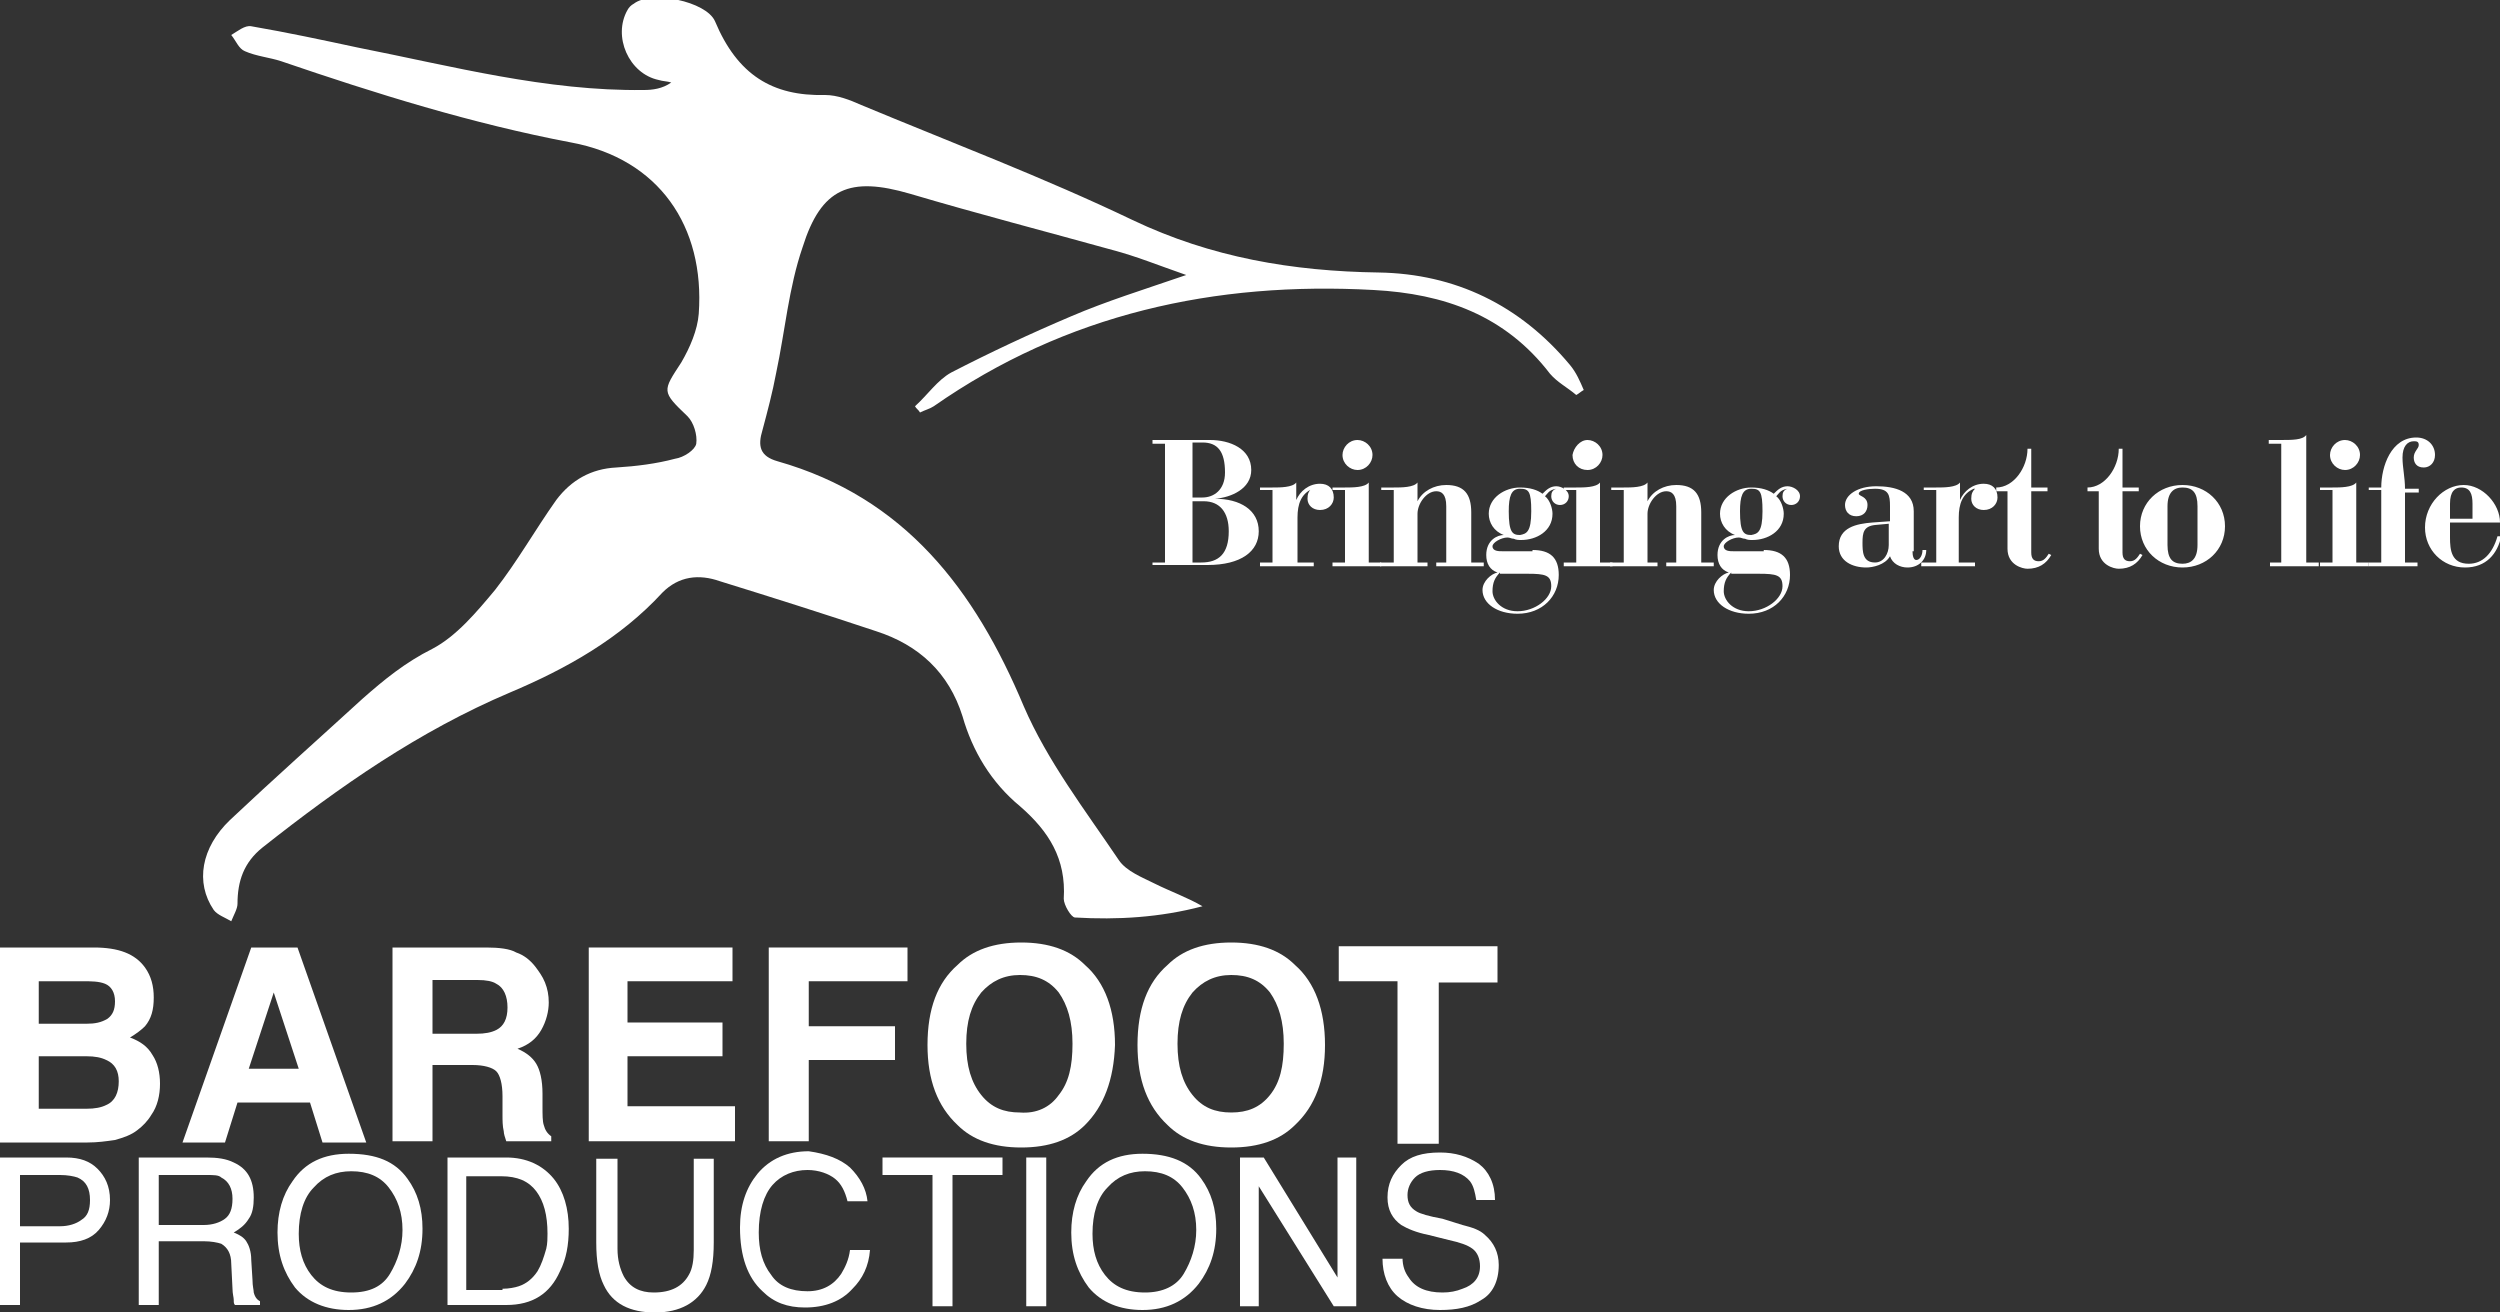 <?xml version="1.0" encoding="utf-8"?>
<!-- Generator: Adobe Illustrator 25.0.1, SVG Export Plug-In . SVG Version: 6.00 Build 0)  -->
<svg version="1.1" id="Capa_1" xmlns="http://www.w3.org/2000/svg" xmlns:xlink="http://www.w3.org/1999/xlink" x="0px" y="0px"
	 width="200px" height="105px" viewBox="0 0 200 105" style="enable-background:new 0 0 200 105;" xml:space="preserve">
<rect x="0" y="0" width="200" height="105" fill="#333333" stroke="none"/>
<style type="text/css">
	.st0{fill:#FFFFFF;}
</style>
<g>
	<g>
		<path class="st0" d="M126.1,31.6c-0.7-0.6-1.5-1-2.1-1.7c-3.6-4.7-8.5-6.4-14.1-6.7c-12.7-0.7-24.6,1.9-35.2,9.3
			c-0.3,0.2-0.7,0.3-1.1,0.5c-0.1-0.2-0.3-0.3-0.4-0.5c1-0.9,1.8-2.1,2.9-2.7c3.1-1.6,6.3-3.1,9.6-4.5c2.8-1.2,5.7-2.1,9.2-3.3
			c-2.3-0.8-4-1.5-5.9-2c-5.4-1.5-10.8-2.9-16.2-4.5c-4.8-1.4-7.1-0.5-8.6,4.3c-1.1,3.2-1.4,6.7-2.1,10c-0.3,1.6-0.7,3.1-1.1,4.6
			c-0.4,1.3-0.2,2.1,1.2,2.5C72.4,39.8,78,47.2,81.9,56.5c1.9,4.4,4.9,8.3,7.6,12.3c0.6,0.9,1.9,1.4,2.9,1.9
			c1.2,0.6,2.6,1.1,3.8,1.8c-3.4,0.9-6.8,1.1-10.2,0.9c-0.3,0-0.9-1-0.9-1.5c0.2-3.2-1.2-5.4-3.5-7.4c-2.3-1.9-3.8-4.4-4.6-7.2
			c-1.1-3.5-3.5-5.7-6.9-6.8c-4.2-1.4-8.3-2.7-12.5-4c-1.7-0.6-3.3-0.4-4.6,0.9c-3.4,3.7-7.7,6.1-12.2,8
			c-7.3,3.1-13.6,7.5-19.8,12.4c-1.5,1.2-2,2.7-2,4.5c0,0.4-0.3,0.9-0.5,1.4c-0.5-0.3-1.1-0.5-1.4-0.9c-1.5-2.2-1-5,1.3-7.2
			c3.5-3.3,7.1-6.5,10.6-9.7c1.7-1.5,3.4-2.9,5.6-4c1.9-1,3.5-2.9,5-4.7c1.8-2.3,3.2-4.8,4.9-7.2c1.2-1.6,2.8-2.5,4.8-2.6
			c1.6-0.1,3.2-0.3,4.7-0.7c0.7-0.1,1.6-0.7,1.7-1.2c0.1-0.7-0.2-1.7-0.7-2.2c-2.1-2-2-2-0.5-4.3c0.7-1.2,1.3-2.6,1.4-3.9
			c0.5-7-3.2-12.4-10.2-13.7c-7.9-1.5-15.6-3.9-23.2-6.5c-0.9-0.3-2-0.4-2.9-0.8c-0.5-0.2-0.7-0.8-1.1-1.3c0.5-0.3,1.1-0.8,1.6-0.7
			c2.9,0.5,5.7,1.1,8.5,1.7c7.6,1.5,15.1,3.5,22.9,3.4c0.7,0,1.5-0.1,2.2-0.6c-0.3-0.1-0.7-0.1-1-0.2c-2.4-0.5-3.7-3.5-2.5-5.6
			c0.1-0.2,0.3-0.4,0.5-0.5c1.4-1.1,5.8-0.2,6.5,1.4C59,6,61.8,7.7,66,7.6c1,0,2,0.4,2.9,0.8c7.2,3,14.6,5.8,21.7,9.2
			c6.3,3,12.8,4.1,19.7,4.2c6.1,0.1,11.3,2.6,15.3,7.4c0.5,0.6,0.8,1.3,1.1,2C126.5,31.3,126.3,31.5,126.1,31.6z"/>
	</g>
	<g>
		<path class="st0" d="M11.6,77.4c0.5,0.7,0.7,1.5,0.7,2.4c0,1-0.2,1.7-0.7,2.3c-0.3,0.3-0.7,0.6-1.2,0.9c0.8,0.3,1.4,0.7,1.8,1.4
			c0.4,0.6,0.6,1.4,0.6,2.3c0,0.9-0.2,1.8-0.7,2.5c-0.3,0.5-0.7,0.9-1.1,1.2c-0.5,0.4-1.1,0.6-1.8,0.8c-0.7,0.1-1.4,0.2-2.2,0.2H0
			V75.8h7.5C9.5,75.8,10.8,76.3,11.6,77.4z M3.1,78.5v3.4h3.8c0.7,0,1.2-0.1,1.7-0.4c0.4-0.3,0.6-0.7,0.6-1.4c0-0.7-0.3-1.2-0.8-1.4
			c-0.5-0.2-1.1-0.2-1.8-0.2H3.1z M3.1,84.5v4.2h3.8c0.7,0,1.2-0.1,1.6-0.3c0.7-0.3,1-1,1-1.9c0-0.8-0.3-1.4-1-1.7
			c-0.4-0.2-0.9-0.3-1.6-0.3H3.1z"/>
		<path class="st0" d="M20.1,75.8h3.7l5.5,15.6h-3.5l-1-3.2H19L18,91.4h-3.4L20.1,75.8z M19.9,85.5h4l-2-6.1L19.9,85.5z"/>
		<path class="st0" d="M41.3,76.2c0.6,0.2,1.1,0.6,1.5,1.1c0.3,0.4,0.6,0.8,0.8,1.3c0.2,0.5,0.3,1,0.3,1.6c0,0.7-0.2,1.5-0.6,2.2
			c-0.4,0.7-1,1.2-1.9,1.5c0.7,0.3,1.2,0.7,1.5,1.2c0.3,0.5,0.5,1.3,0.5,2.4v1c0,0.7,0,1.2,0.1,1.5c0.1,0.4,0.3,0.7,0.6,0.9v0.4
			h-3.6c-0.1-0.3-0.2-0.6-0.2-0.8c-0.1-0.4-0.1-0.9-0.1-1.3l0-1.5c0-1-0.2-1.7-0.5-2c-0.3-0.3-1-0.5-1.9-0.5h-3.2v6.1h-3.2V75.8h7.5
			C39.9,75.8,40.8,75.9,41.3,76.2z M34.6,78.5v4.2h3.5c0.7,0,1.2-0.1,1.6-0.3c0.6-0.3,0.9-0.9,0.9-1.8c0-0.9-0.3-1.6-0.9-1.9
			c-0.3-0.2-0.8-0.3-1.5-0.3H34.6z"/>
		<path class="st0" d="M58.5,78.5h-8.3v3.3h7.6v2.7h-7.6v4h8.6v2.8H47.1V75.8h11.5V78.5z"/>
		<path class="st0" d="M61.5,75.8h11.1v2.7h-7.9v3.6h6.9v2.7h-6.9v6.5h-3.2V75.8z"/>
		<path class="st0" d="M86.8,90c-1.2,1.2-2.9,1.8-5.1,1.8c-2.2,0-3.9-0.6-5.1-1.8c-1.6-1.5-2.4-3.6-2.4-6.4c0-2.9,0.8-5,2.4-6.4
			c1.2-1.2,2.9-1.8,5.1-1.8c2.2,0,3.9,0.6,5.1,1.8c1.6,1.4,2.4,3.6,2.4,6.4C89.1,86.4,88.3,88.5,86.8,90z M84.7,87.6
			c0.8-1,1.1-2.3,1.1-4.1c0-1.8-0.4-3.1-1.1-4.1c-0.8-1-1.8-1.4-3.1-1.4c-1.3,0-2.3,0.5-3.1,1.4c-0.8,1-1.2,2.3-1.2,4.1
			s0.4,3.1,1.2,4.1c0.8,1,1.8,1.4,3.1,1.4C82.9,89.1,84,88.6,84.7,87.6z"/>
		<path class="st0" d="M103.6,90c-1.2,1.2-2.9,1.8-5.1,1.8c-2.2,0-3.9-0.6-5.1-1.8c-1.6-1.5-2.4-3.6-2.4-6.4c0-2.9,0.8-5,2.4-6.4
			c1.2-1.2,2.9-1.8,5.1-1.8c2.2,0,3.9,0.6,5.1,1.8c1.6,1.4,2.4,3.6,2.4,6.4C106,86.4,105.2,88.5,103.6,90z M101.6,87.6
			c0.8-1,1.1-2.3,1.1-4.1c0-1.8-0.4-3.1-1.1-4.1c-0.8-1-1.8-1.4-3.1-1.4s-2.3,0.5-3.1,1.4c-0.8,1-1.2,2.3-1.2,4.1s0.4,3.1,1.2,4.1
			c0.8,1,1.8,1.4,3.1,1.4S100.8,88.6,101.6,87.6z"/>
		<path class="st0" d="M119.8,75.8v2.8h-4.7v12.9h-3.3V78.5h-4.7v-2.8H119.8z"/>
	</g>
	<g>
		<path class="st0" d="M92.2,45h1v-9.5h-1v-0.3h4.6c1.6,0,3.3,0.7,3.3,2.4c0,1.5-1.6,2.2-2.9,2.3v0c2,0,3.5,0.9,3.5,2.6
			c0,1.6-1.4,2.7-4.1,2.7h-4.4V45z M95.4,39.8h0.8c0.9,0,1.8-0.6,1.8-2c0-1.7-0.6-2.4-1.8-2.4h-0.8V39.8z M95.4,45h0.7
			c1.4,0,2.2-0.7,2.2-2.5c0-1.5-0.7-2.4-2-2.4h-0.9V45z"/>
		<path class="st0" d="M100.8,45h1v-5.8h-1V39h1c0.6,0,1.6,0,1.9-0.4V40h0c0.3-0.7,1-1.3,1.9-1.3c0.7,0,1.1,0.4,1.1,1.1
			c0,0.5-0.4,1-1.1,1c-0.6,0-1-0.4-1-0.9c0-0.4,0.1-0.6,0.3-0.8H105c-0.9,0.4-1.2,1.2-1.2,2.3V45h1.3v0.3h-4.3V45z"/>
		<path class="st0" d="M106.6,45h1v-5.8h-1V39h1c0.6,0,1.6,0,1.9-0.4V45h1v0.3h-3.9V45z M108.6,35.2c0.6,0,1.2,0.5,1.2,1.2
			c0,0.6-0.5,1.2-1.2,1.2c-0.6,0-1.2-0.5-1.2-1.2C107.4,35.8,107.9,35.2,108.6,35.2z"/>
		<path class="st0" d="M110.5,45h1v-5.8h-1V39h1c0.6,0,1.6,0,1.9-0.4v1.5h0c0.4-0.8,1.3-1.3,2.3-1.3c1.4,0,2,0.7,2,2.2v4h1v0.3h-3.8
			V45h0.8v-4.5c0-1-0.4-1.2-0.8-1.2c-0.8,0-1.5,1-1.5,1.8V45h0.8v0.3h-3.8V45z"/>
		<path class="st0" d="M122.6,44c1.4,0,2.1,0.6,2.1,2c0,1.7-1.3,3.1-3.3,3.1c-1.6,0-2.8-0.8-2.8-1.9c0-0.7,0.7-1.3,1.2-1.4v0
			c-0.6-0.2-0.9-0.7-0.9-1.4c0-1.2,0.9-1.6,1.4-1.6v0c-0.8-0.3-1.2-1-1.2-1.7c0-1.3,1.3-2.1,2.5-2.1c0.8,0,1.4,0.2,1.8,0.5
			c0.3-0.3,0.6-0.6,1.1-0.6c0.4,0,1,0.3,1,0.8c0,0.4-0.3,0.7-0.7,0.7c-0.4,0-0.7-0.3-0.7-0.7c0-0.3,0.1-0.5,0.4-0.6v0
			c-0.6,0.1-0.7,0.4-0.9,0.6c0.4,0.3,0.6,1,0.6,1.4c0,1.4-1.3,2.1-2.5,2.1c-0.2,0-0.4,0-0.6-0.1c-0.2,0-0.3-0.1-0.5-0.1
			c-0.5,0-1.2,0.4-1.2,0.7c0,0.4,0.5,0.4,0.8,0.4H122.6z M120,45.8c-0.4,0.4-0.6,0.8-0.6,1.5c0,0.7,0.7,1.6,2,1.6c1.4,0,2.7-1,2.7-2
			c0-0.9-0.5-1-1.9-1H120z M122.5,40.9c0-1.6-0.2-1.8-0.9-1.8c-0.7,0-0.9,0.6-0.9,1.8c0,1.7,0.3,1.9,0.9,1.9
			C122.1,42.7,122.5,42.6,122.5,40.9z"/>
		<path class="st0" d="M125.1,45h1v-5.8h-1V39h1c0.6,0,1.6,0,1.9-0.4V45h1v0.3h-3.9V45z M127,35.2c0.6,0,1.2,0.5,1.2,1.2
			c0,0.6-0.5,1.2-1.2,1.2s-1.2-0.5-1.2-1.2C125.9,35.8,126.4,35.2,127,35.2z"/>
		<path class="st0" d="M128.9,45h1v-5.8h-1V39h1c0.6,0,1.6,0,1.9-0.4v1.5h0c0.4-0.8,1.3-1.3,2.3-1.3c1.4,0,2,0.7,2,2.2v4h1v0.3h-3.8
			V45h0.8v-4.5c0-1-0.4-1.2-0.8-1.2c-0.8,0-1.5,1-1.5,1.8V45h0.8v0.3h-3.8V45z"/>
		<path class="st0" d="M141.1,44c1.4,0,2.1,0.6,2.1,2c0,1.7-1.3,3.1-3.3,3.1c-1.6,0-2.8-0.8-2.8-1.9c0-0.7,0.7-1.3,1.2-1.4v0
			c-0.6-0.2-0.9-0.7-0.9-1.4c0-1.2,0.9-1.6,1.4-1.6v0c-0.8-0.3-1.2-1-1.2-1.7c0-1.3,1.3-2.1,2.5-2.1c0.8,0,1.4,0.2,1.8,0.5
			c0.3-0.3,0.6-0.6,1.1-0.6c0.4,0,1,0.3,1,0.8c0,0.4-0.3,0.7-0.7,0.7c-0.4,0-0.7-0.3-0.7-0.7c0-0.3,0.1-0.5,0.4-0.6v0
			c-0.6,0.1-0.7,0.4-0.9,0.6c0.4,0.3,0.6,1,0.6,1.4c0,1.4-1.3,2.1-2.5,2.1c-0.2,0-0.4,0-0.6-0.1c-0.2,0-0.3-0.1-0.5-0.1
			c-0.5,0-1.2,0.4-1.2,0.7c0,0.4,0.5,0.4,0.8,0.4H141.1z M138.5,45.8c-0.4,0.4-0.6,0.8-0.6,1.5c0,0.7,0.7,1.6,2,1.6
			c1.4,0,2.7-1,2.7-2c0-0.9-0.5-1-1.9-1H138.5z M141,40.9c0-1.6-0.2-1.8-0.9-1.8c-0.7,0-0.9,0.6-0.9,1.8c0,1.7,0.3,1.9,0.9,1.9
			C140.6,42.7,141,42.6,141,40.9z"/>
		<path class="st0" d="M153,44.1c0,0.4,0.1,0.7,0.3,0.7c0.3,0,0.5-0.4,0.5-0.8h0.3c0,0.8-0.6,1.4-1.5,1.4c-0.6,0-1.2-0.3-1.4-0.9
			c-0.4,0.7-1.4,0.9-1.9,0.9c-1.1,0-2.2-0.5-2.2-1.7c0-1.5,1.4-1.8,2.7-1.9l1.4-0.1v-1.2c0-0.9-0.1-1.4-1.2-1.4
			c-0.5,0-1.3,0.1-1.3,0.4c0,0.2,0.7,0.2,0.7,0.9c0,0.5-0.3,0.9-0.9,0.9c-0.6,0-0.9-0.4-0.9-0.9c0-0.8,1-1.5,2.5-1.5
			c1.5,0,3,0.4,3,2V44.1z M151.1,41.9L150,42c-0.9,0.1-1,0.6-1,1.4c0,0.7,0,1.6,1,1.6c0.7,0,1.1-0.7,1.1-1.4V41.9z"/>
		<path class="st0" d="M153.9,45h1v-5.8h-1V39h1c0.6,0,1.6,0,1.9-0.4V40h0c0.3-0.7,1-1.3,1.9-1.3c0.7,0,1.1,0.4,1.1,1.1
			c0,0.5-0.4,1-1.1,1c-0.6,0-1-0.4-1-0.9c0-0.4,0.1-0.6,0.3-0.8h-0.1c-0.9,0.4-1.2,1.2-1.2,2.3V45h1.3v0.3h-4.3V45z"/>
		<path class="st0" d="M159.7,39.2V39c1.4,0,2.5-1.6,2.5-3.1h0.3V39h1.3v0.3h-1.3v4.9c0,0.5,0.2,0.7,0.6,0.7c0.4,0,0.6-0.3,0.8-0.6
			l0.2,0.1c-0.4,0.7-1,1.1-1.9,1.1c-0.4,0-1.6-0.3-1.6-1.6v-4.6H159.7z"/>
		<path class="st0" d="M167,39.2V39c1.4,0,2.5-1.6,2.5-3.1h0.3V39h1.3v0.3h-1.3v4.9c0,0.5,0.2,0.7,0.6,0.7c0.4,0,0.6-0.3,0.8-0.6
			l0.2,0.1c-0.4,0.7-1,1.1-1.9,1.1c-0.4,0-1.6-0.3-1.6-1.6v-4.6H167z"/>
		<path class="st0" d="M174.6,38.8c1.9,0,3.4,1.4,3.4,3.3s-1.5,3.3-3.4,3.3c-1.9,0-3.4-1.4-3.4-3.3S172.7,38.8,174.6,38.8z
			 M173.4,43.6c0,1.1,0.4,1.5,1.2,1.5c0.7,0,1.2-0.4,1.2-1.5v-3.1c0-1.1-0.4-1.5-1.2-1.5c-0.7,0-1.2,0.4-1.2,1.5V43.6z"/>
		<path class="st0" d="M181.5,45h1v-9.5h-1v-0.3h0.9c1,0,1.8,0,2.1-0.4V45h1v0.3h-3.9V45z"/>
		<path class="st0" d="M185.6,45h1v-5.8h-1V39h1c0.6,0,1.6,0,1.9-0.4V45h1v0.3h-3.9V45z M187.6,35.2c0.6,0,1.2,0.5,1.2,1.2
			c0,0.6-0.5,1.2-1.2,1.2c-0.6,0-1.2-0.5-1.2-1.2C186.4,35.8,186.9,35.2,187.6,35.2z"/>
		<path class="st0" d="M192.4,45h1v0.3h-3.9V45h1v-5.8h-1V39h1c0-1.7,0.8-4,2.8-4c0.9,0,1.5,0.6,1.5,1.4c0,0.6-0.4,1-0.9,1
			c-0.6,0-0.8-0.4-0.8-0.8c0-0.5,0.4-0.7,0.4-1c0-0.3-0.2-0.3-0.4-0.3c-0.5,0-0.9,0.4-0.9,1.3c0,0.8,0.2,1.6,0.2,2.5h1.1v0.3h-1.1
			V45z"/>
		<path class="st0" d="M196,41.8V43c0,1,0.1,2.1,1.5,2.1c1.1,0,1.9-0.8,2.3-2.2h0.3c-0.3,1.4-1.2,2.5-2.9,2.5
			c-1.8,0-3.2-1.4-3.2-3.2c0-1.9,1.5-3.4,3.1-3.4c1.5,0,2.9,1.5,2.9,3H196z M197.8,41.5v-1.2c0-0.8-0.2-1.3-0.9-1.3
			c-0.5,0-0.9,0.3-0.9,1.3v1.2H197.8z"/>
	</g>
	<g>
		<path class="st0" d="M0,92.6h5.3c1.1,0,1.9,0.3,2.5,0.9s1,1.4,1,2.5c0,0.9-0.3,1.7-0.9,2.4c-0.6,0.7-1.5,1-2.6,1H1.6v5H0V92.6z
			 M6.2,94.2C5.9,94.1,5.4,94,4.8,94H1.6v4.1h3.2c0.7,0,1.3-0.2,1.7-0.5C7,97.3,7.2,96.8,7.2,96C7.2,95.1,6.9,94.5,6.2,94.2z"/>
		<path class="st0" d="M11.1,92.6h5.4c0.9,0,1.6,0.1,2.2,0.4c1.1,0.5,1.6,1.4,1.6,2.8c0,0.7-0.1,1.3-0.4,1.7
			c-0.3,0.5-0.7,0.8-1.2,1.1c0.5,0.2,0.8,0.4,1,0.7c0.2,0.3,0.4,0.8,0.4,1.5l0.1,1.6c0,0.5,0.1,0.8,0.1,1c0.1,0.4,0.3,0.6,0.5,0.7
			v0.3h-2c-0.1-0.1-0.1-0.2-0.1-0.4c0-0.2-0.1-0.5-0.1-0.9l-0.1-2c0-0.8-0.3-1.3-0.8-1.6c-0.3-0.1-0.8-0.2-1.4-0.2h-3.6v5.1h-1.6
			V92.6z M16.3,98c0.7,0,1.3-0.2,1.7-0.5c0.4-0.3,0.6-0.8,0.6-1.6c0-0.8-0.3-1.4-0.9-1.7C17.5,94,17.1,94,16.5,94h-3.8V98H16.3z"/>
		<path class="st0" d="M32.6,94.3c0.8,1.1,1.2,2.4,1.2,4c0,1.8-0.5,3.2-1.4,4.4c-1.1,1.4-2.6,2.1-4.5,2.1c-1.8,0-3.3-0.6-4.3-1.8
			c-0.9-1.2-1.4-2.6-1.4-4.4c0-1.6,0.4-3,1.2-4.1c1-1.5,2.5-2.2,4.5-2.2C30.1,92.3,31.6,92.9,32.6,94.3z M31.2,101.9
			c0.6-1,1-2.2,1-3.5c0-1.4-0.4-2.5-1.1-3.4c-0.7-0.9-1.7-1.3-3-1.3c-1.2,0-2.2,0.4-3,1.3c-0.8,0.8-1.2,2.1-1.2,3.7
			c0,1.3,0.3,2.4,1,3.3c0.7,0.9,1.7,1.4,3.2,1.4C29.6,103.4,30.6,102.9,31.2,101.9z"/>
		<path class="st0" d="M35.8,92.6h4.7c1.6,0,2.9,0.6,3.8,1.7c0.8,1,1.2,2.4,1.2,4c0,1.3-0.2,2.4-0.7,3.4c-0.8,1.8-2.2,2.7-4.3,2.7
			h-4.7V92.6z M40.2,103.1c0.5,0,1-0.1,1.3-0.2c0.6-0.2,1.1-0.6,1.5-1.2c0.3-0.5,0.5-1.1,0.7-1.8c0.1-0.4,0.1-0.9,0.1-1.2
			c0-1.5-0.3-2.6-0.9-3.4c-0.6-0.8-1.5-1.2-2.8-1.2h-2.8v9.1H40.2z"/>
		<path class="st0" d="M49.4,92.6v7.3c0,0.9,0.2,1.6,0.5,2.2c0.5,0.9,1.3,1.3,2.4,1.3c1.4,0,2.3-0.5,2.8-1.4c0.3-0.5,0.4-1.2,0.4-2
			v-7.3h1.6v6.7c0,1.5-0.2,2.6-0.6,3.4c-0.7,1.4-2.1,2.2-4.1,2.2c-2,0-3.4-0.7-4.1-2.2c-0.4-0.8-0.6-1.9-0.6-3.4v-6.7H49.4z"/>
		<path class="st0" d="M68,93.4c0.8,0.8,1.3,1.7,1.4,2.7h-1.6c-0.2-0.8-0.5-1.4-1-1.8c-0.5-0.4-1.3-0.7-2.2-0.7
			c-1.1,0-2.1,0.4-2.8,1.2c-0.7,0.8-1.1,2.1-1.1,3.8c0,1.4,0.3,2.5,1,3.4c0.6,0.9,1.6,1.3,2.9,1.3c1.2,0,2.1-0.5,2.7-1.4
			c0.3-0.5,0.6-1.1,0.7-1.9h1.6c-0.1,1.3-0.6,2.3-1.4,3.1c-0.9,1-2.2,1.5-3.8,1.5c-1.4,0-2.5-0.4-3.4-1.3c-1.2-1.1-1.8-2.8-1.8-5.1
			c0-1.8,0.5-3.2,1.4-4.3c1-1.2,2.4-1.8,4.1-1.8C66.1,92.3,67.2,92.7,68,93.4z"/>
		<path class="st0" d="M80.2,92.6V94h-4v10.5h-1.6V94h-4v-1.4H80.2z"/>
		<path class="st0" d="M82.1,92.6h1.6v11.9h-1.6V92.6z"/>
		<path class="st0" d="M96.1,94.3c0.8,1.1,1.2,2.4,1.2,4c0,1.8-0.5,3.2-1.4,4.4c-1.1,1.4-2.6,2.1-4.5,2.1c-1.8,0-3.3-0.6-4.3-1.8
			c-0.9-1.2-1.4-2.6-1.4-4.4c0-1.6,0.4-3,1.2-4.1c1-1.5,2.5-2.2,4.5-2.2C93.5,92.3,95.1,92.9,96.1,94.3z M94.7,101.9
			c0.6-1,1-2.2,1-3.5c0-1.4-0.4-2.5-1.1-3.4s-1.7-1.3-3-1.3c-1.2,0-2.2,0.4-3,1.3c-0.8,0.8-1.2,2.1-1.2,3.7c0,1.3,0.3,2.4,1,3.3
			c0.7,0.9,1.7,1.4,3.2,1.4C93,103.4,94.1,102.9,94.7,101.9z"/>
		<path class="st0" d="M99.2,92.6h1.9l5.9,9.6v-9.6h1.5v11.9h-1.8l-6-9.6v9.6h-1.5V92.6z"/>
		<path class="st0" d="M112.2,100.6c0,0.7,0.2,1.2,0.5,1.6c0.5,0.8,1.4,1.2,2.7,1.2c0.6,0,1.1-0.1,1.6-0.3c0.9-0.3,1.4-0.9,1.4-1.8
			c0-0.6-0.2-1.1-0.6-1.4c-0.4-0.3-1-0.5-1.9-0.7l-1.6-0.4c-1-0.2-1.7-0.5-2.2-0.8c-0.7-0.5-1.1-1.2-1.1-2.2c0-1.1,0.4-1.9,1.1-2.6
			c0.7-0.7,1.7-1,3.1-1c1.2,0,2.2,0.3,3.1,0.9c0.8,0.6,1.3,1.6,1.3,2.9h-1.5c-0.1-0.6-0.2-1.1-0.5-1.5c-0.5-0.6-1.3-0.9-2.4-0.9
			c-0.9,0-1.6,0.2-2,0.6c-0.4,0.4-0.6,0.9-0.6,1.4c0,0.6,0.2,1,0.7,1.3c0.3,0.2,1,0.4,2.1,0.6L117,98c0.8,0.2,1.4,0.4,1.8,0.8
			c0.7,0.6,1.1,1.4,1.1,2.4c0,1.3-0.5,2.3-1.4,2.8c-0.9,0.6-2,0.8-3.3,0.8c-1.4,0-2.6-0.4-3.4-1.1c-0.8-0.7-1.2-1.8-1.2-3H112.2z"/>
	</g>
</g>
</svg>
